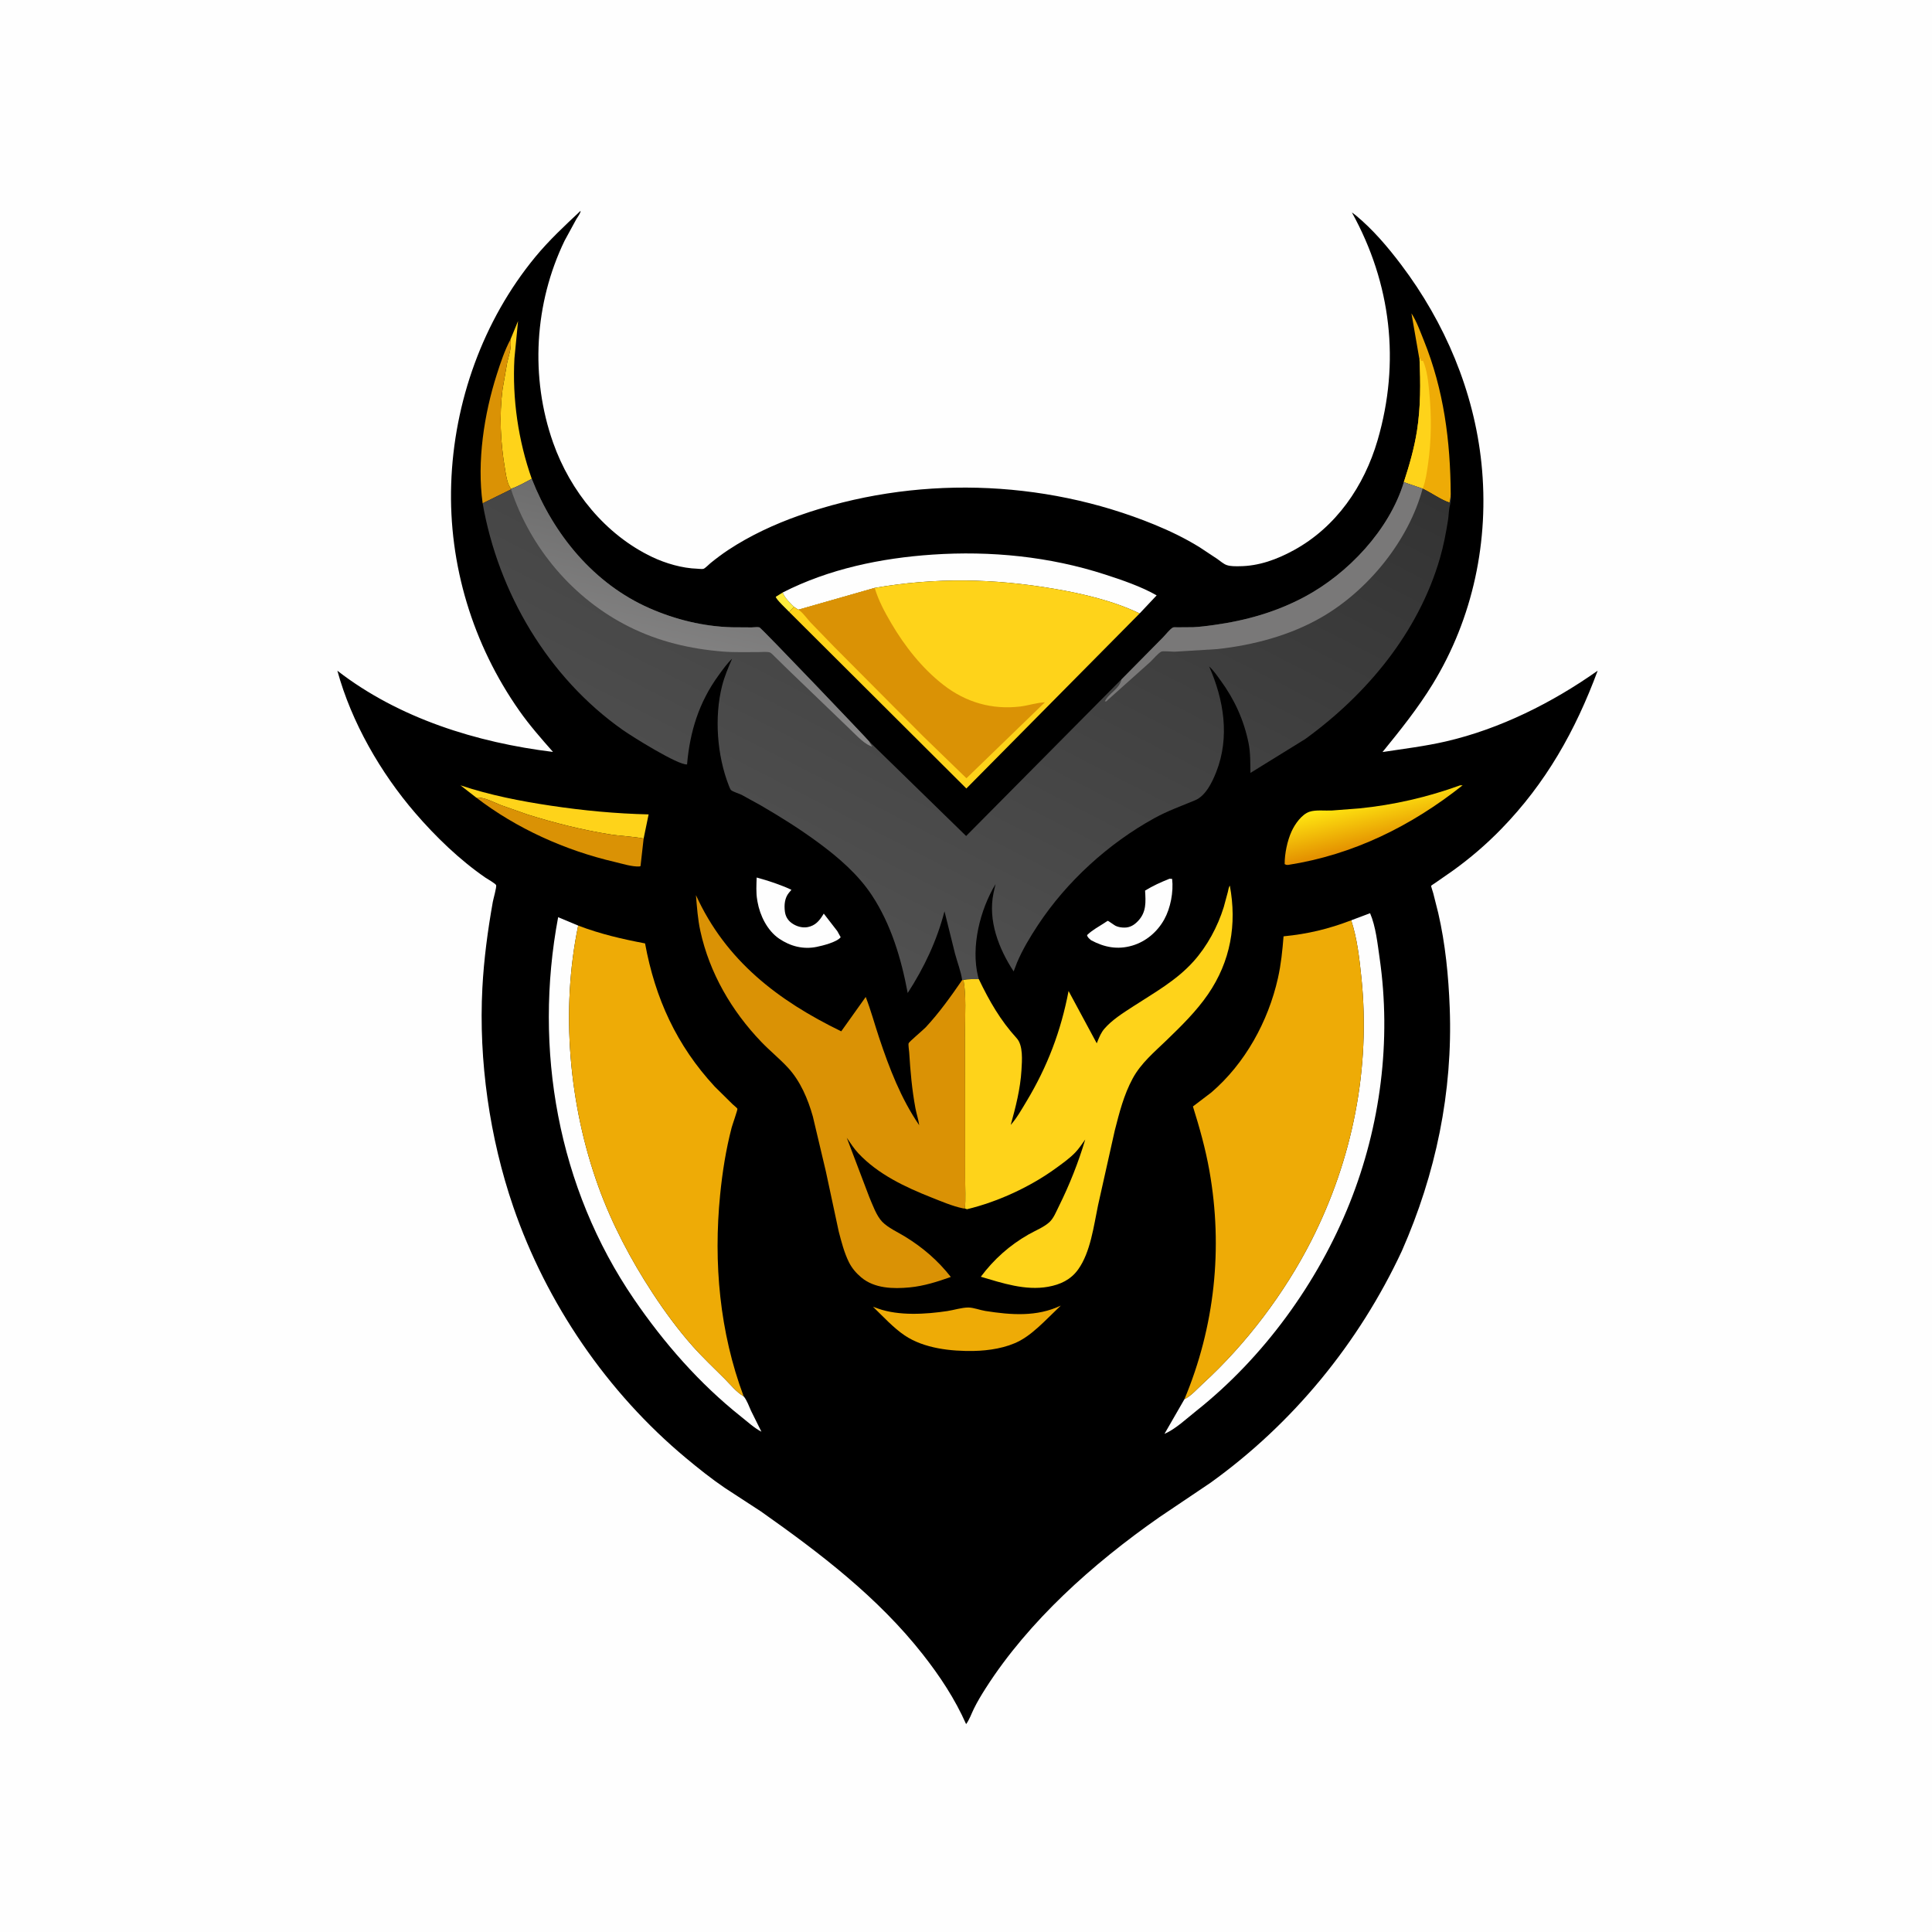 <svg version="1.1" xmlns="http://www.w3.org/2000/svg" style="display: block;" viewBox="0 0 2048 2048" width="1024" height="1024">
<defs>
	<linearGradient id="Gradient1" gradientUnits="userSpaceOnUse" x1="1455.93" y1="894.805" x2="1445.27" y2="848.33">
		<stop class="stop0" offset="0" stop-opacity="1" stop-color="rgb(228,145,0)"/>
		<stop class="stop1" offset="1" stop-opacity="1" stop-color="rgb(255,230,17)"/>
	</linearGradient>
	<linearGradient id="Gradient2" gradientUnits="userSpaceOnUse" x1="1140.3" y1="331.134" x2="813.027" y2="970.196">
		<stop class="stop0" offset="0" stop-opacity="1" stop-color="rgb(51,51,51)"/>
		<stop class="stop1" offset="1" stop-opacity="1" stop-color="rgb(81,81,81)"/>
	</linearGradient>
	<linearGradient id="Gradient3" gradientUnits="userSpaceOnUse" x1="757.05" y1="554.924" x2="713.775" y2="742.811">
		<stop class="stop0" offset="0" stop-opacity="1" stop-color="rgb(109,109,109)"/>
		<stop class="stop1" offset="1" stop-opacity="1" stop-color="rgb(138,137,137)"/>
	</linearGradient>
</defs>
<path transform="translate(0,0)" fill="rgb(254,254,254)" d="M -0 -0 L 2048 0 L 2048 2048 L -0 2048 L -0 -0 z"/>
<path transform="translate(0,0)" fill="rgb(0,0,0)" d="M 615.408 223.5 C 615.751 225.558 612.181 230.193 610.94 232.312 L 598.466 255.201 C 566.411 321.549 561.825 399.866 586.337 469.281 C 604.498 520.71 641.759 566.875 691.386 590.472 C 705.653 597.256 723.237 602.368 739.134 602.863 C 740.538 602.906 744.539 603.448 745.74 602.986 C 747.809 602.188 751.409 598.316 753.264 596.821 C 759.328 591.932 765.556 587.217 772.06 582.926 C 795.183 567.669 820.962 555.704 847.052 546.5 C 968.168 503.771 1104.98 507.481 1223.73 556.101 C 1240.22 562.856 1256.21 570.596 1271.4 579.952 L 1290.45 592.561 C 1293.41 594.632 1296.89 597.764 1300.26 598.959 C 1304.4 600.431 1309.5 600.258 1313.84 600.225 C 1334.49 600.072 1353.6 593.036 1371.54 583.221 C 1416.41 558.667 1446.1 515.27 1460.29 466.702 C 1484.44 384.024 1474.73 300.478 1433.03 225.154 L 1437 228.117 C 1455.33 243.226 1471.07 261.78 1485.34 280.675 C 1531.63 341.955 1562.54 414.744 1570.43 491.427 C 1578.79 572.756 1561.55 655.169 1518.71 725.167 C 1503.07 750.707 1484.39 774.034 1465.52 797.204 C 1487.98 793.768 1510.67 791.041 1532.84 785.913 C 1590.19 772.643 1645.67 744.824 1693.6 710.961 C 1670.01 774.494 1638.83 830.061 1591.31 878.851 C 1575.43 895.153 1558.11 910.045 1539.6 923.276 L 1521.03 936.196 C 1520.57 936.511 1517.1 938.706 1517.01 938.952 C 1516.88 939.285 1519.04 945.917 1519.33 946.96 L 1524.6 967.878 C 1532.15 1000.52 1535.5 1034.77 1536.76 1068.2 C 1540.14 1157.64 1522.05 1244.34 1486.03 1326.07 C 1440.45 1423.73 1370.66 1508.97 1283.08 1571.87 L 1229.2 1608.14 C 1193.62 1632.95 1158.43 1660.98 1127.16 1691.07 C 1096.55 1720.53 1067.84 1753.63 1044.93 1789.5 C 1040.41 1796.59 1036.04 1803.81 1032.33 1811.37 C 1029.77 1816.58 1027.57 1823.04 1024.12 1827.64 C 1012.36 1801.03 996.326 1776.78 978.409 1753.96 C 930.752 1693.25 869.397 1646.47 806.768 1602.29 L 768.344 1577.24 C 754.048 1567.53 740.362 1556.59 727.086 1545.53 C 643.719 1476.09 579.266 1381.72 544.071 1279.21 C 519.049 1206.33 507.281 1124.17 511.336 1047.29 C 512.958 1016.54 517.024 986.344 522.396 956.044 C 522.925 953.063 526.527 940.472 525.949 938.389 C 525.471 936.67 516.71 931.815 514.576 930.345 C 487.221 911.504 461.855 886.994 440.208 861.879 C 403.444 819.225 372.551 765.563 357.625 710.992 C 422.693 761.45 505.455 787.195 586.2 797.076 C 573.758 782.965 561.298 768.79 550.474 753.374 C 501.204 683.204 475.476 598.854 478.277 513.128 C 481.117 426.208 511.979 339.68 567.462 272.345 C 581.984 254.721 598.782 239.095 615.408 223.5 z"/>
<path transform="translate(0,0)" fill="rgb(255,236,61)" d="M 829.669 628.082 C 832.34 634.476 836.976 638.475 841.72 643.31 L 836.584 648.667 C 834.115 646.049 822.455 635.189 822.358 632.621 L 829.669 628.082 z"/>
<path transform="translate(0,0)" fill="rgb(254,211,26)" d="M 541.131 359.775 L 549.168 340.306 L 545.331 379.772 C 542.939 422.654 549.383 467.125 563.698 507.594 C 556.801 511.278 549.354 515.587 541.99 518.135 C 537.769 514.717 536.133 501.893 535.202 496.413 C 530.54 468.964 529.172 440.522 532.687 412.839 L 537.602 384.562 C 539.449 375.939 542.578 368.825 541.131 359.775 z"/>
<path transform="translate(0,0)" fill="rgb(254,254,254)" d="M 1239.69 931.5 L 1242.5 931.655 C 1244.08 945.402 1240.87 962.525 1234.14 974.629 C 1226.82 987.825 1214.79 998.104 1200.24 1002.38 C 1184.71 1006.94 1170.65 1004.24 1156.57 996.677 C 1154.59 994.822 1153.02 993.98 1152.32 991.287 L 1152.92 990.695 C 1158.03 985.871 1164.68 982.258 1170.58 978.46 C 1171.02 978.174 1174.08 976.073 1174.3 976.069 C 1174.79 976.059 1181.41 980.909 1182.67 981.484 C 1185.61 982.815 1188.78 983.293 1191.98 983.286 C 1198.01 983.273 1202.45 980.475 1206.5 976.158 C 1215.41 966.644 1214.51 956.065 1213.84 944.05 C 1222.04 938.944 1230.77 935.121 1239.69 931.5 z"/>
<path transform="translate(0,0)" fill="rgb(218,146,5)" d="M 511.639 533.559 C 505.391 489.366 513.207 438.711 526.693 396.688 C 530.772 383.978 534.88 371.623 541.131 359.775 C 542.578 368.825 539.449 375.939 537.602 384.562 L 532.687 412.839 C 529.172 440.522 530.54 468.964 535.202 496.413 C 536.133 501.893 537.769 514.717 541.99 518.135 L 541.715 518.751 L 511.639 533.559 z"/>
<path transform="translate(0,0)" fill="rgb(254,254,254)" d="M 802.091 930.215 C 814.393 933.531 827.39 937.84 838.95 943.219 L 836.283 946.379 C 831.764 951.875 831.126 959.324 832.002 966.203 C 832.63 971.141 834.849 975.15 838.792 978.175 C 843.574 981.844 850.284 983.964 856.3 982.746 C 864.14 981.159 868.37 976.341 872.355 969.878 L 873.223 968.458 L 887.592 987.03 L 891.15 993.5 C 887.115 998.761 871.753 1002.52 865.549 1003.76 C 851.346 1006.61 837.824 1003.1 825.915 995.01 C 813.395 986.501 805.549 970.513 802.988 955.893 L 802.674 954 C 801.31 946.151 801.863 938.148 802.091 930.215 z"/>
<path transform="translate(0,0)" fill="rgb(254,211,26)" d="M 504.936 845.559 L 488.09 832.474 C 519.454 842.93 551.37 849.195 584 854.079 C 618.445 859.236 652.726 862.486 687.558 863.3 L 682.289 888.873 C 670.259 886.578 657.813 886.312 645.69 884.341 C 616.451 879.588 587.716 872.354 559.455 863.489 L 531.103 853.527 C 523.596 850.622 512.985 844.679 504.936 845.559 z"/>
<path transform="translate(0,0)" fill="rgb(218,146,5)" d="M 504.936 845.559 C 512.985 844.679 523.596 850.622 531.103 853.527 L 559.455 863.489 C 587.716 872.354 616.451 879.588 645.69 884.341 C 657.813 886.312 670.259 886.578 682.289 888.873 L 678.98 918.106 L 677.809 918.486 C 669.997 918.955 659.081 915.421 651.432 913.641 C 599.195 901.485 547.517 878.242 504.936 845.559 z"/>
<path transform="translate(0,0)" fill="rgb(238,171,6)" d="M 1504.75 380.689 L 1504.43 379.5 L 1496.2 332.162 C 1501.73 340.672 1505.45 351.306 1509.25 360.694 C 1530.53 413.373 1537.5 467.526 1537.82 523.983 C 1537.63 527.029 1537.59 529.921 1536.5 532.812 C 1527.03 529.575 1517.24 522.371 1508.03 517.993 L 1488.12 511.138 C 1493.97 493.147 1499.19 475.132 1502.11 456.401 C 1506.02 431.266 1505.89 406.03 1504.75 380.689 z"/>
<path transform="translate(0,0)" fill="rgb(254,211,26)" d="M 1504.75 380.689 L 1505.82 379.825 L 1506.25 382.505 L 1508.5 382.51 C 1512.9 392.866 1513.94 404.375 1515.06 415.5 C 1517.61 440.813 1517.38 467.294 1513.69 492.457 C 1512.54 500.246 1511.34 509.445 1508.53 516.808 L 1508.03 517.993 L 1488.12 511.138 C 1493.97 493.147 1499.19 475.132 1502.11 456.401 C 1506.02 431.266 1505.89 406.03 1504.75 380.689 z"/>
<path transform="translate(0,0)" fill="rgb(238,171,6)" d="M 925.413 1385.19 L 930.92 1387.19 C 952.929 1394.97 981.247 1393.22 1004.16 1389.78 C 1011.17 1388.73 1019.51 1386 1026.5 1386.02 C 1031.97 1386.04 1038.89 1388.79 1044.5 1389.67 C 1071.64 1393.95 1099.15 1396.1 1124.51 1383.97 L 1106.12 1401.79 C 1098.59 1408.93 1090.17 1416.38 1080.97 1421.31 C 1066.85 1428.88 1048.25 1431.76 1032.33 1432.06 C 1008.15 1432.51 979.544 1429.46 958.961 1415.58 C 946.894 1407.45 935.874 1395.31 925.413 1385.19 z"/>
<path transform="translate(0,0)" fill="url(#Gradient1)" d="M 1547.71 832.5 L 1550.47 832.439 C 1495.99 875.677 1434.54 906.05 1365.5 916.842 C 1362.96 916.804 1364.2 917.066 1361.79 916 C 1361.75 905.012 1364.57 891.316 1369.13 881.303 C 1372.66 873.573 1379.83 863.271 1388.11 860.489 C 1394.64 858.294 1404.43 859.478 1411.35 859.197 L 1441 856.93 C 1477.19 853.331 1513.58 844.947 1547.71 832.5 z"/>
<path transform="translate(0,0)" fill="rgb(254,254,254)" d="M 829.669 628.082 C 878.651 603.054 933.952 591.595 988.5 587.908 C 1050.14 583.741 1112.55 589.907 1171.49 609.023 C 1189.38 614.823 1209.85 621.778 1226.1 631.118 L 1208.07 650.286 C 1180.2 636.879 1147.63 629.288 1117.23 624.098 C 1053.16 613.16 991.339 612.028 927.213 623.209 L 846.325 646.316 C 844.724 645.484 843.221 644.32 841.72 643.31 C 836.976 638.475 832.34 634.476 829.669 628.082 z"/>
<path transform="translate(0,0)" fill="rgb(254,254,254)" d="M 1432.34 975.559 L 1452.34 968.027 C 1458.42 982.189 1460.27 1000.49 1462.48 1015.81 C 1475.03 1102.94 1463.47 1193.27 1430.85 1275.03 C 1397.06 1359.67 1339.45 1439.04 1267.92 1495.76 C 1257.84 1503.76 1246.23 1514.82 1234.38 1519.96 L 1255.57 1483.17 C 1262.44 1479.94 1269.51 1471.83 1275.17 1466.66 C 1321.09 1424.67 1362.08 1370.3 1390.26 1314.71 C 1433.83 1228.77 1453.03 1132.18 1443.12 1036.26 C 1441.04 1016.14 1438.66 994.819 1432.34 975.559 z"/>
<path transform="translate(0,0)" fill="rgb(254,254,254)" d="M 788.315 1480.18 C 791.727 1484.17 793.997 1490.79 796.17 1495.58 L 807.147 1517.68 C 799.511 1513.72 792.244 1507.03 785.5 1501.67 C 741.354 1466.53 703.923 1423.74 672.13 1377.27 C 591.255 1259.06 565.383 1112.07 591.656 972.271 L 612.91 981.154 C 594.231 1071.15 603.15 1171.44 634.334 1257.82 C 648.606 1297.35 668.636 1335.34 691.623 1370.45 C 704.458 1390.06 718.67 1409.44 734.231 1426.97 C 744.881 1438.98 756.72 1450.08 768.06 1461.43 C 774.146 1467.52 780.83 1475.92 788.315 1480.18 z"/>
<path transform="translate(0,0)" fill="rgb(218,146,5)" d="M 1022.84 1281.09 C 1021.88 1281.06 1021.67 1281.09 1020.58 1280.86 C 1009.78 1278.64 997.712 1273.46 987.422 1269.39 C 959.516 1258.35 930.627 1244.75 909.841 1222.5 C 905.206 1217.54 901.444 1211.67 897.612 1206.08 L 921.419 1268.79 C 924.926 1277 928.972 1288.71 935.229 1295.17 C 941.349 1301.49 952.016 1306.33 959.564 1310.97 C 978.323 1322.48 994.32 1336.3 1007.91 1353.63 C 993.817 1358.67 979.172 1363.3 964.194 1364.71 C 946.786 1366.36 927.056 1365.9 912.991 1354.14 C 907.577 1349.61 902.989 1344.24 899.845 1337.89 C 894.853 1327.82 891.932 1316.28 889.09 1305.45 L 875.46 1241.81 L 861.65 1183.5 C 856.485 1165.12 848.437 1146.06 835.322 1131.85 C 826.451 1122.25 816.024 1113.85 806.928 1104.36 C 775.513 1071.59 752.097 1031.37 742.384 986.846 C 739.673 974.421 738.778 961.519 737.738 948.87 C 769.38 1018.47 824.913 1060.74 891.751 1093.25 L 917.703 1056.82 C 923.17 1070.85 927.125 1085.69 931.908 1100 C 942.802 1132.59 954.914 1164.2 974.387 1192.76 C 973.615 1186.76 971.5 1180.73 970.383 1174.72 C 966.727 1155.06 965.014 1135.46 963.782 1115.53 C 963.672 1113.75 962.646 1107.27 963.195 1105.89 C 963.941 1104.02 978.745 1091.74 981.342 1088.94 C 995.676 1073.52 1008.03 1056.17 1019.95 1038.86 L 1021.32 1038.71 C 1024.38 1055.95 1022.97 1075.2 1022.98 1092.7 L 1023.08 1178.46 L 1023.11 1248.65 C 1023.09 1259.2 1023.86 1270.63 1022.84 1281.09 z"/>
<path transform="translate(0,0)" fill="rgb(254,211,26)" d="M 1037.59 1037.94 C 1048.75 1061.14 1060.3 1081.42 1077.72 1100.54 C 1084.79 1108.3 1083.38 1124.4 1082.79 1134.5 C 1081.67 1153.94 1076.64 1173.77 1071.41 1192.45 C 1077.97 1185.02 1082.97 1176.07 1088.07 1167.59 C 1110.37 1130.55 1124.62 1092.99 1132.73 1050.49 L 1162.6 1105.94 L 1163.55 1103.58 C 1165.5 1098.84 1167.29 1094.5 1170.67 1090.55 C 1178.7 1081.18 1190.5 1073.79 1200.77 1067.12 C 1223.41 1052.39 1246.79 1039.59 1265.09 1019.22 C 1279.64 1003.04 1290.76 982.367 1297.2 961.643 L 1301.56 945.544 C 1302.09 943.466 1302.4 940.464 1303.66 938.746 C 1311.35 979.866 1304.47 1019.06 1280.64 1053.84 C 1268.27 1071.91 1252.35 1087.5 1236.66 1102.66 C 1223.52 1115.37 1209.49 1126.94 1200.65 1143.31 C 1191.26 1160.71 1186.58 1179.34 1181.71 1198.36 L 1163.92 1277.88 C 1159.42 1299.41 1156.02 1327.38 1142.89 1345.66 C 1135.01 1356.63 1123.96 1361.72 1111 1364.04 C 1086.96 1368.33 1062.54 1360.17 1039.72 1353.41 C 1053.5 1334.93 1070.18 1320.08 1090.22 1308.61 C 1097.35 1304.53 1106.43 1301.02 1112.47 1295.48 C 1116.95 1291.36 1119.74 1284.13 1122.46 1278.68 C 1133.59 1256.31 1143.29 1231.87 1150.38 1207.92 C 1147.09 1212.51 1143.74 1217.61 1139.83 1221.69 C 1133.85 1227.92 1126.1 1233.4 1119.12 1238.47 C 1092.02 1258.16 1057.63 1274 1025.05 1281.84 L 1022.84 1281.09 C 1023.86 1270.63 1023.09 1259.2 1023.11 1248.65 L 1023.08 1178.46 L 1022.98 1092.7 C 1022.97 1075.2 1024.38 1055.95 1021.32 1038.71 C 1025.98 1037.54 1032.69 1038.09 1037.59 1037.94 z"/>
<path transform="translate(0,0)" fill="rgb(254,211,26)" d="M 927.213 623.209 C 991.339 612.028 1053.16 613.16 1117.23 624.098 C 1147.63 629.288 1180.2 636.879 1208.07 650.286 L 1024.38 835.832 L 836.584 648.667 L 841.72 643.31 C 843.221 644.32 844.724 645.484 846.325 646.316 L 927.213 623.209 z"/>
<path transform="translate(0,0)" fill="rgb(218,146,5)" d="M 927.213 623.209 C 931.297 636.694 937.547 648.307 944.609 660.384 C 958.978 684.956 977.417 708.397 1000 725.983 C 1023.81 744.526 1051.57 752.543 1081.61 748.919 C 1090.09 747.896 1099.27 744.735 1107.61 744.507 L 1024.47 824.979 L 978.555 780.455 L 884.244 685.674 L 859.099 659.699 C 855.624 655.967 850.549 648.75 846.325 646.316 L 927.213 623.209 z"/>
<path transform="translate(0,0)" fill="rgb(238,171,6)" d="M 612.91 981.154 C 636.62 990.166 658.923 995.298 683.799 1000.06 C 694.476 1058.28 717.219 1108.16 757.714 1151.9 L 776.635 1170.59 C 777.563 1171.47 781.381 1174.49 781.677 1175.33 C 782.037 1176.34 776.324 1192.47 775.604 1195.22 C 769.487 1218.67 765.746 1242.53 763.358 1266.62 C 756.214 1338.7 762.833 1412.08 788.315 1480.18 C 780.83 1475.92 774.146 1467.52 768.06 1461.43 C 756.72 1450.08 744.881 1438.98 734.231 1426.97 C 718.67 1409.44 704.458 1390.06 691.623 1370.45 C 668.636 1335.34 648.606 1297.35 634.334 1257.82 C 603.15 1171.44 594.231 1071.15 612.91 981.154 z"/>
<path transform="translate(0,0)" fill="rgb(238,171,6)" d="M 1255.57 1483.17 C 1287.72 1406.39 1296.57 1322.93 1282.01 1241 C 1277.87 1217.7 1271.61 1195.42 1264.55 1172.89 L 1284 1158.1 C 1319.87 1127.35 1344.32 1082.84 1354.65 1036.95 C 1357.97 1022.19 1359.42 1007.59 1360.62 992.546 C 1386.2 990.062 1408.29 984.783 1432.34 975.559 C 1438.66 994.819 1441.04 1016.14 1443.12 1036.26 C 1453.03 1132.18 1433.83 1228.77 1390.26 1314.71 C 1362.08 1370.3 1321.09 1424.67 1275.17 1466.66 C 1269.51 1471.83 1262.44 1479.94 1255.57 1483.17 z"/>
<path transform="translate(0,0)" fill="url(#Gradient2)" d="M 563.698 507.594 C 586.9 566.729 629.579 618.874 688.52 644.746 C 716.042 656.828 745.669 664.092 775.777 664.938 L 796.805 665.077 C 798.917 665.066 803.178 664.48 804.985 665.014 C 807.204 665.67 920.904 784.942 921.293 785.898 L 1024.14 886.193 L 1187.79 721.103 L 1188.79 720.241 L 1232.6 675.897 C 1235.19 673.311 1240.35 666.688 1243.34 665.184 C 1244.24 664.728 1247.09 664.967 1248.17 664.975 L 1265 664.851 C 1272.33 664.489 1279.73 663.504 1287 662.496 C 1320.84 657.803 1352.77 648.784 1383.01 632.611 C 1428.92 608.054 1472.76 561.762 1488.12 511.138 L 1508.03 517.993 C 1517.24 522.371 1527.03 529.575 1536.5 532.812 C 1537.59 529.921 1537.63 527.029 1537.82 523.983 C 1538.12 528.342 1538.24 531.212 1537.03 535.5 C 1535.69 540.266 1535.78 546.263 1534.99 551.242 C 1532.84 564.776 1530.27 578.323 1526.46 591.5 C 1503.66 670.259 1449.03 736.008 1383.51 783.48 L 1325.52 819.317 C 1325.3 808.736 1325.62 797.896 1323.49 787.5 C 1318.51 763.209 1308.65 741.551 1294.04 721.537 C 1290.26 716.358 1286.5 710.758 1281.73 706.434 C 1297.33 741.79 1303.84 781.341 1289.27 818.316 C 1285.05 829.038 1278.14 843.59 1266.94 848.278 C 1252.09 854.497 1237.91 859.453 1223.67 867.292 C 1175 894.091 1130.71 934.403 1100.14 980.812 C 1091.9 993.317 1083.86 1006.69 1078.04 1020.5 L 1074.51 1029.75 C 1058.82 1005.85 1047.03 975.763 1053.19 946.592 L 1055.32 937.155 C 1038.87 964.502 1029.05 1003.54 1036.77 1035.12 L 1037.59 1037.94 C 1032.69 1038.09 1025.98 1037.54 1021.32 1038.71 L 1019.95 1038.86 C 1018.54 1029.58 1014.83 1020.08 1012.38 1010.99 L 1001.2 966.024 C 993.164 997.089 979.615 1025.79 962.191 1052.63 C 955.435 1016.46 944.637 979.884 924.161 948.914 C 909.612 926.91 888.935 909.055 867.868 893.5 C 848.248 879.014 827.389 865.874 806.281 853.67 L 786.15 842.566 C 783.341 841.172 776.817 839.326 774.79 837.414 C 774.121 836.784 772.857 833.473 772.5 832.56 C 760.133 800.913 757.058 760.18 765.404 727.146 C 767.939 717.113 771.947 707.69 776.055 698.223 C 770.543 703.536 766.141 709.815 761.647 715.982 C 741.001 744.315 731.307 775.562 728.306 810.311 C 718.983 811.36 670.171 780.835 660.183 773.806 C 580.963 718.057 528.169 628.275 511.639 533.559 L 541.715 518.751 L 541.99 518.135 C 549.354 515.587 556.801 511.278 563.698 507.594 z"/>
<path transform="translate(0,0)" fill="rgb(121,120,120)" d="M 1188.79 720.241 L 1232.6 675.897 C 1235.19 673.311 1240.35 666.688 1243.34 665.184 C 1244.24 664.728 1247.09 664.967 1248.17 664.975 L 1265 664.851 C 1272.33 664.489 1279.73 663.504 1287 662.496 C 1320.84 657.803 1352.77 648.784 1383.01 632.611 C 1428.92 608.054 1472.76 561.762 1488.12 511.138 L 1508.03 517.993 C 1493.13 573.189 1450.39 625.685 1401.13 654.207 C 1367.69 673.568 1328.71 683.876 1290.5 688.051 L 1245.24 690.838 C 1242.45 690.9 1232.8 689.823 1230.96 690.782 C 1227.41 692.645 1222.48 698.731 1219.41 701.619 L 1174.41 741.872 C 1172.95 743.222 1173.18 743.754 1171.2 743.5 C 1175.25 734.682 1186.81 730.374 1188.79 720.241 z"/>
<path transform="translate(0,0)" fill="url(#Gradient3)" d="M 563.698 507.594 C 586.9 566.729 629.579 618.874 688.52 644.746 C 716.042 656.828 745.669 664.092 775.777 664.938 L 796.805 665.077 C 798.917 665.066 803.178 664.48 804.985 665.014 C 807.204 665.67 920.904 784.942 921.293 785.898 C 922.205 787.951 923.28 789.622 924.5 791.49 L 922.7 790.71 C 914.61 787.583 905.145 776.734 898.499 770.582 L 836.184 710.658 L 821.407 696.191 C 820.204 695.082 817.897 692.444 816.504 691.785 C 813.807 690.51 806.935 691.259 803.765 691.241 C 791.417 691.168 778.732 691.678 766.432 690.688 C 731.426 687.869 698.544 680.153 666.977 664.406 C 607.985 634.978 562.37 581.298 541.715 518.751 L 541.99 518.135 C 549.354 515.587 556.801 511.278 563.698 507.594 z"/>
</svg>